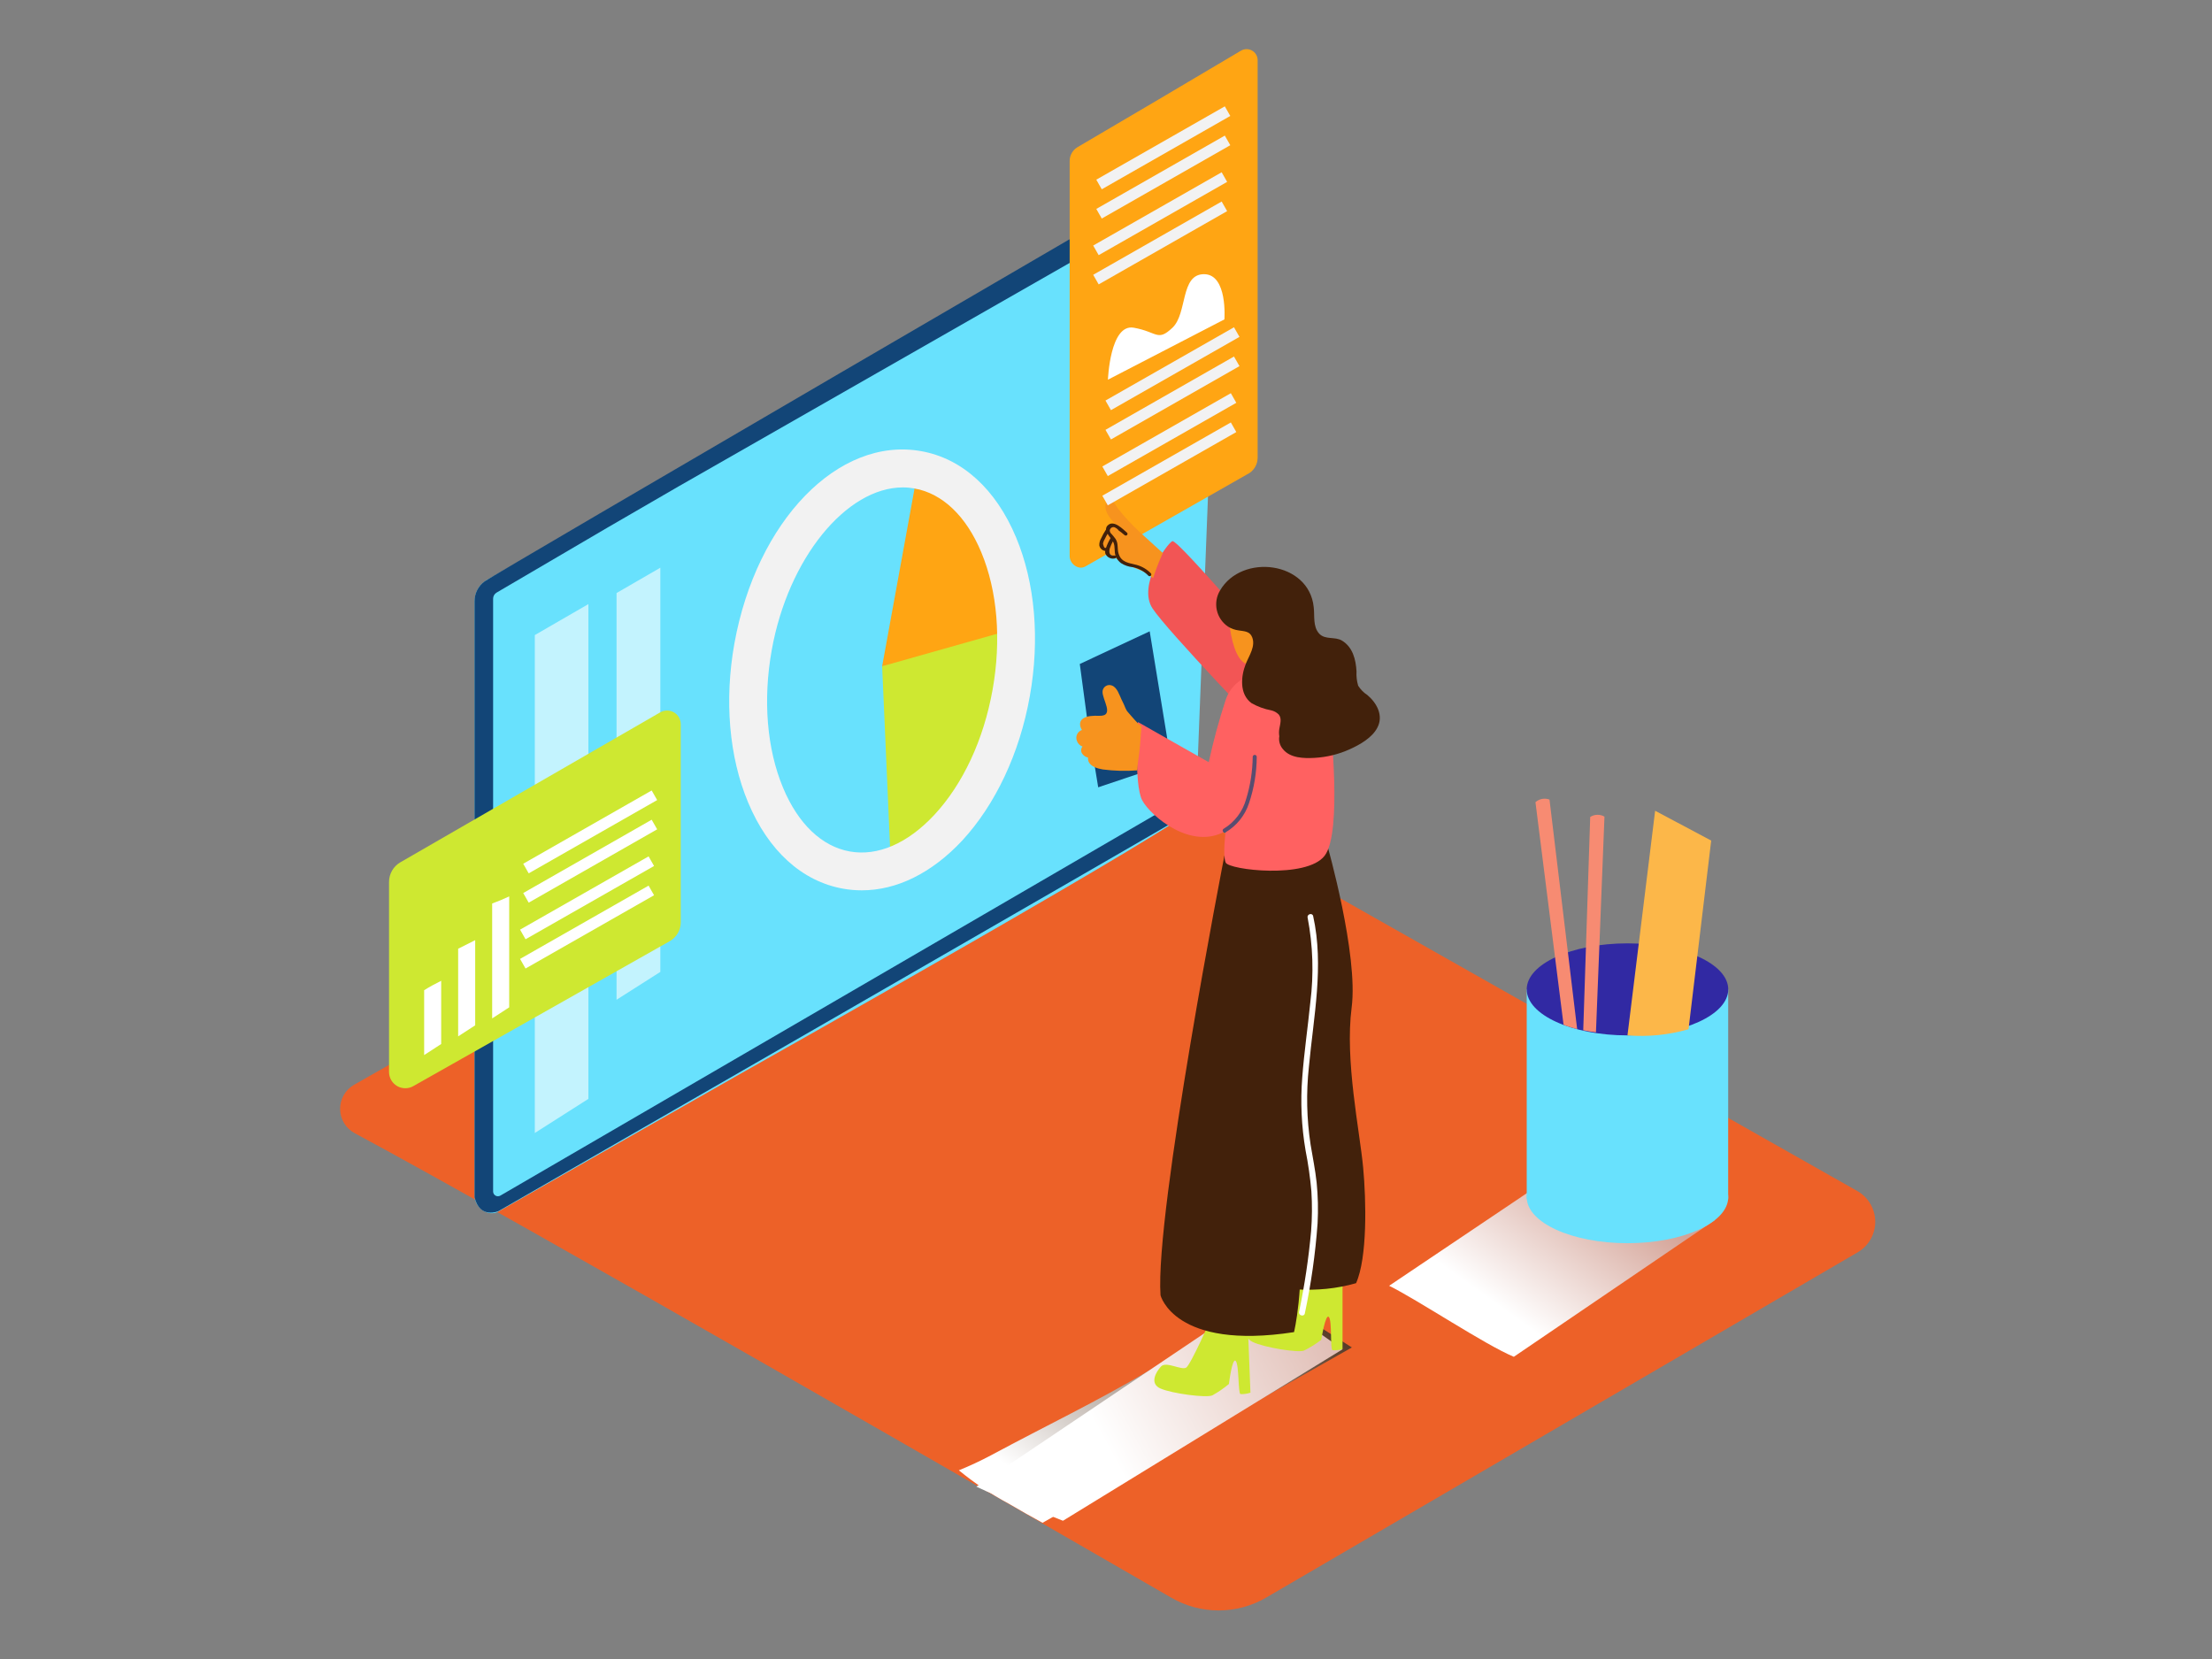 <svg width="200" height="150" viewBox="0 0 200 150" fill="none" xmlns="http://www.w3.org/2000/svg">
<rect x="0" y="0" width="200" height="150" fill="#808080" stroke="none"/>
<g id="report-analysis-isometric-45a4d 1">
<g id="Group">
<g id="Layer 2">
<path id="Vector" d="M32.065 102.455C47.23 110.595 91.85 136.345 105.9 144.455C107.201 145.212 108.68 145.61 110.185 145.61C111.69 145.61 113.169 145.212 114.47 144.455L167.97 113.225C168.454 112.942 168.855 112.536 169.133 112.048C169.41 111.56 169.555 111.008 169.551 110.447C169.547 109.886 169.396 109.336 169.113 108.852C168.829 108.368 168.423 107.967 167.935 107.69L92.625 65.055C92.243 64.841 91.813 64.728 91.375 64.728C90.937 64.728 90.507 64.841 90.125 65.055L32 98.09C31.615 98.313 31.296 98.634 31.077 99.021C30.857 99.408 30.745 99.847 30.752 100.291C30.758 100.736 30.883 101.171 31.114 101.552C31.345 101.932 31.673 102.244 32.065 102.455Z" fill="#ED6128"/>
<path id="Vector_2" style="mix-blend-mode:multiply" d="M91.17 135.935C92.195 136.535 93.22 137.12 94.26 137.685L122.23 121.83L115.73 117.685C113.63 119.385 106.37 122.46 104.04 123.835C98.96 126.835 94.79 128.79 89.595 131.585C88.652 132.086 87.684 132.539 86.695 132.94C88.087 134.08 89.585 135.083 91.17 135.935Z" fill="url(#paint0_linear_130_2208)"/>
<path id="Vector_3" d="M44 52.45C43.667 52.644 43.392 52.922 43.201 53.256C43.011 53.591 42.912 53.97 42.915 54.355V108C42.835 109.095 44.075 110.105 45.08 109.53L67.045 97.03C67.93 96.53 108.135 73.91 108.135 72.89L110.315 16.69C110.322 16.503 110.279 16.317 110.191 16.152C110.102 15.986 109.971 15.848 109.811 15.75C109.651 15.652 109.468 15.599 109.281 15.595C109.093 15.592 108.908 15.638 108.745 15.73C98.935 21.265 48.45 49.865 44 52.45Z" fill="#68E1FD"/>
<path id="Vector_4" opacity="0.6" d="M48.355 57.42V102.44L53.2 99.355V54.62L48.355 57.42Z" fill="white"/>
<path id="Vector_5" d="M54.94 47.695L44.9 53.58C44.804 53.636 44.724 53.716 44.669 53.813C44.614 53.909 44.585 54.019 44.585 54.13V107.73C44.586 107.806 44.606 107.88 44.644 107.946C44.682 108.011 44.737 108.066 44.803 108.104C44.868 108.141 44.943 108.161 45.019 108.162C45.094 108.162 45.169 108.142 45.235 108.105L108.18 71.5C108.176 71.949 108.067 72.391 107.861 72.791C107.655 73.19 107.358 73.536 106.995 73.8C105.795 74.555 45.075 109.5 45.075 109.5C45.075 109.5 43.4 110.26 42.91 108.26V54.355C42.909 54.006 42.991 53.661 43.149 53.35C43.308 53.039 43.537 52.77 43.82 52.565C44.79 51.86 107.32 15.445 107.32 15.445C107.32 15.445 109.595 14.61 110.35 15.98L61.35 43.98" fill="#124577"/>
<path id="Vector_6" d="M112.215 4.575C108.715 6.655 100.03 11.79 97.435 13.3C97.214 13.429 97.031 13.613 96.905 13.835C96.778 14.058 96.713 14.309 96.715 14.565V50.205C96.66 50.935 97.485 51.605 98.155 51.205L112.75 42.895C113.035 42.761 113.277 42.549 113.447 42.283C113.617 42.018 113.708 41.71 113.71 41.395V5.395C113.702 5.224 113.65 5.058 113.559 4.913C113.468 4.768 113.342 4.649 113.192 4.566C113.042 4.484 112.874 4.442 112.702 4.443C112.531 4.445 112.364 4.49 112.215 4.575Z" fill="#FFA513"/>
<path id="Vector_7" style="mix-blend-mode:multiply" d="M96.11 137.5L121.385 122L114.23 116.96L88.28 134.415C90.81 135.65 93.5 136.43 96.11 137.5Z" fill="url(#paint1_linear_130_2208)"/>
<path id="Vector_8" d="M109.675 118.77C109.675 118.865 107.675 123.37 107.255 123.65C106.835 123.93 105.44 123.05 104.975 123.55C104.51 124.05 103.905 125.105 104.94 125.55C105.975 125.995 109.055 126.41 109.615 126.165C110.147 125.87 110.649 125.525 111.115 125.135C111.115 125.135 111.405 122.72 111.725 123.05C112.045 123.38 111.93 125.985 112.16 126.05C112.465 126.061 112.77 126.017 113.06 125.92L112.765 118.305" fill="#CEE831"/>
<path id="Vector_9" d="M118.23 114.72C118.23 114.815 116.09 119.25 115.635 119.51C115.18 119.77 113.845 118.845 113.36 119.33C112.875 119.815 112.235 120.83 113.255 121.33C114.275 121.83 117.34 122.33 117.905 122.115C118.455 121.841 118.978 121.515 119.465 121.14C119.465 121.14 119.84 118.735 120.15 119.08C120.46 119.425 120.25 122.02 120.48 122.08C120.785 122.102 121.092 122.068 121.385 121.98V114.36" fill="#CEE831"/>
<path id="Vector_10" d="M110.705 77.37C110.705 77.37 104.41 109.625 104.93 117.115C104.93 117.115 106.18 122.115 117 120.445C117 120.445 117.935 116.7 117.5 110.355C117.065 104.01 115.94 77.355 115.94 77.355L110.705 77.37Z" fill="#42210B"/>
<path id="Vector_11" d="M111.845 115.5L113.5 77L120 76.395C120 76.395 122.835 86.315 122.21 91.1C121.585 95.885 122.94 102.235 123.25 105.56C123.53 108.56 123.64 113.71 122.61 116.02C119.105 117.025 115.33 116.685 111.845 115.5Z" fill="#42210B"/>
<path id="Vector_12" d="M117.455 118.62C117.958 116.208 118.322 113.769 118.545 111.315C118.637 110.115 118.645 108.911 118.57 107.71C118.46 106.473 118.285 105.243 118.045 104.025C117.671 101.839 117.57 99.616 117.745 97.405C117.915 95.135 118.245 92.905 118.475 90.62C118.796 88.073 118.713 85.491 118.23 82.97C118.155 82.645 118.66 82.505 118.73 82.83C119.73 87.33 118.765 91.935 118.345 96.46C118.091 98.803 118.143 101.17 118.5 103.5C118.69 104.64 118.92 105.77 119.045 106.92C119.168 108.149 119.197 109.386 119.13 110.62C118.932 113.358 118.546 116.08 117.975 118.765C117.895 119.085 117.395 118.945 117.455 118.62Z" fill="white"/>
<path id="Vector_13" d="M117.05 60.765C116.4 60.5 106.5 48.71 106 48.93C105.5 49.15 102.835 52.93 104.205 55.01C105.575 57.09 114.705 66.555 114.705 66.555" fill="#F25555"/>
<path id="Vector_14" d="M103.655 69.72L105.865 68.78L103.95 57.08L97.63 60.035L98.37 65.54L99.295 71.185L103.655 69.72L102.97 68.835L103.655 69.72Z" fill="#124577"/>
<path id="Vector_15" d="M114.97 60.57C114.355 60.795 111.68 60.795 110.82 63.28C110.213 65.13 109.702 67.011 109.29 68.915L102.89 65.285C102.89 65.285 102.51 70.92 103.27 72.355C104.03 73.79 107.77 76.94 110.82 75.125C110.82 75.125 110.535 77.325 110.82 77.99C111.105 78.655 118.145 79.49 119.77 77.37C121.395 75.25 120.27 65.285 120.27 65.285" fill="#FF6161"/>
<path id="Vector_16" d="M103 68.11C103.105 67.305 103.13 66.49 103.215 65.68C102.994 65.509 102.791 65.317 102.61 65.105C102.39 64.87 102.18 64.605 101.975 64.38C101.77 64.155 101.705 63.845 101.565 63.58L101.405 63.25C101.205 62.835 101.02 62.175 100.545 61.985C100.456 61.948 100.36 61.932 100.265 61.938C100.169 61.944 100.076 61.973 99.993 62.022C99.91 62.07 99.839 62.137 99.787 62.218C99.734 62.298 99.701 62.389 99.69 62.485C99.61 63.215 100.845 64.765 99.385 64.72C99.111 64.707 98.837 64.715 98.565 64.745C98.01 64.82 97.495 65.09 97.7 65.745C97.729 65.835 97.771 65.921 97.825 66C97.728 66.033 97.638 66.086 97.562 66.155C97.486 66.224 97.425 66.308 97.383 66.402C97.341 66.496 97.318 66.597 97.317 66.7C97.315 66.803 97.335 66.905 97.375 67C97.416 67.115 97.483 67.219 97.569 67.306C97.656 67.392 97.76 67.458 97.875 67.5C97.796 67.596 97.753 67.716 97.753 67.84C97.753 67.964 97.796 68.084 97.875 68.18C97.996 68.344 98.175 68.456 98.375 68.495C98.36 68.604 98.372 68.716 98.41 68.82C98.595 69.32 99.245 69.49 99.71 69.57C100.743 69.705 101.786 69.733 102.825 69.655C102.85 69.105 102.935 68.61 103 68.11Z" fill="#F7931E"/>
<path id="Vector_17" d="M100.375 47.665C99.74 48.25 99.815 49.105 100.04 49.955C100.104 49.957 100.165 49.98 100.215 50.02C100.706 50.358 101.219 50.663 101.75 50.935C102.164 51.162 102.593 51.359 103.035 51.525C103.489 51.69 103.906 51.945 104.26 52.275C104.504 51.5 104.798 50.742 105.14 50.005C103.64 48.61 102.34 47.605 101.08 45.975C100.945 45.8 100.64 45.23 100.46 45.25C100.402 45.237 100.342 45.238 100.284 45.251C100.227 45.263 100.172 45.288 100.125 45.324C100.077 45.359 100.038 45.404 100.01 45.456C99.981 45.508 99.964 45.566 99.96 45.625C99.85 46.35 100.46 46.945 100.89 47.46C100.925 47.5 100.355 47.64 100.375 47.665Z" fill="#F7931E"/>
<path id="Vector_18" d="M100.615 48.295C100.77 48.165 100.545 47.945 100.395 48.075C100.266 48.182 100.15 48.305 100.05 48.44C99.896 48.617 99.782 48.825 99.715 49.05C99.712 49.103 99.712 49.157 99.715 49.21C99.71 49.233 99.71 49.257 99.715 49.28C99.709 49.335 99.715 49.391 99.731 49.444C99.747 49.498 99.774 49.547 99.81 49.59C99.965 49.735 100.165 49.59 100.275 49.46C100.421 49.28 100.525 49.07 100.58 48.845C100.63 48.675 100.715 48.465 100.58 48.32L100.615 48.295Z" fill="#F7931E"/>
<path id="Vector_19" d="M104.07 51.85C103.716 51.483 103.271 51.217 102.78 51.08C102.115 50.9 101.405 50.88 101.145 50.08C100.99 49.615 101.145 49.17 100.87 48.735C100.804 48.641 100.734 48.551 100.66 48.465L100.51 48.29C100.461 48.252 100.421 48.205 100.391 48.15C100.362 48.096 100.345 48.036 100.34 47.975C100.343 47.923 100.357 47.873 100.383 47.828C100.408 47.783 100.443 47.745 100.486 47.716C100.528 47.687 100.577 47.668 100.628 47.661C100.679 47.654 100.731 47.659 100.78 47.675C100.906 47.728 101.019 47.808 101.11 47.91V47.935C101.305 48.07 101.49 48.22 101.67 48.375C101.85 48.53 102.045 48.285 101.89 48.155C101.53 47.845 100.765 47.05 100.24 47.435C100.164 47.481 100.102 47.547 100.06 47.625C100.017 47.703 99.997 47.791 100 47.88C99.829 48.135 99.68 48.405 99.555 48.685C99.442 48.875 99.386 49.094 99.395 49.315C99.421 49.444 99.486 49.561 99.582 49.651C99.678 49.74 99.8 49.798 99.93 49.815C99.92 49.883 99.92 49.952 99.93 50.02C99.992 50.191 100.115 50.333 100.276 50.42C100.436 50.507 100.623 50.532 100.8 50.49C100.828 50.488 100.854 50.476 100.874 50.457C100.894 50.438 100.907 50.412 100.91 50.385C101.017 50.59 101.167 50.769 101.35 50.91C101.669 51.116 102.032 51.243 102.41 51.28C102.943 51.38 103.431 51.642 103.81 52.03C103.834 52.064 103.87 52.088 103.912 52.095C103.953 52.103 103.995 52.094 104.03 52.07C104.064 52.046 104.088 52.009 104.095 51.968C104.103 51.927 104.094 51.884 104.07 51.85ZM100 49.535H99.965C99.82 49.605 99.73 49.195 99.73 49.135C99.761 48.98 99.823 48.832 99.91 48.7C99.98 48.55 100.06 48.405 100.145 48.265C100.227 48.398 100.317 48.527 100.415 48.65C100.247 48.93 100.108 49.227 100 49.535ZM100.745 50.23C100.29 50.29 100.245 49.905 100.35 49.56C100.425 49.35 100.516 49.147 100.62 48.95L100.67 49.04C100.845 49.425 100.725 49.86 100.865 50.26C100.835 50.236 100.798 50.224 100.76 50.225L100.745 50.23Z" fill="#42210B"/>
<path id="Vector_20" d="M111.24 52.66C110.84 52.915 110.855 59.24 112.655 60.02C115.005 61.02 116.89 58.26 117.11 56.765C117.33 55.27 115.88 49.72 111.24 52.66Z" fill="#F7931E"/>
<path id="Vector_21" d="M123.635 62.845C123.299 62.627 123.014 62.339 122.8 62C122.675 61.58 122.624 61.142 122.65 60.705C122.59 59.635 122.315 58.505 121.325 57.915C120.695 57.54 119.825 57.87 119.28 57.295C118.685 56.645 118.88 55.685 118.78 54.89C118.355 50.755 112.28 50.005 110.31 53.39C109.99 53.922 109.886 54.556 110.019 55.162C110.152 55.768 110.512 56.3 111.025 56.65C111.321 56.836 111.653 56.956 112 57C112.5 57.08 113 57.065 113.215 57.615C113.54 58.43 112.94 59.275 112.65 60C112.19 61.13 112.045 62.755 113.15 63.57C113.702 63.887 114.304 64.108 114.93 64.225C115.194 64.283 115.435 64.417 115.625 64.61C115.92 64.98 115.735 65.49 115.67 65.905C115.634 66.125 115.634 66.35 115.67 66.57C115.634 66.778 115.646 66.992 115.704 67.196C115.762 67.399 115.865 67.587 116.005 67.745C116.665 68.55 117.88 68.575 118.84 68.525C119.957 68.466 121.053 68.197 122.07 67.73C122.965 67.325 124.07 66.695 124.535 65.79C125.105 64.715 124.5 63.575 123.635 62.845Z" fill="#42210B"/>
<path id="Vector_22" opacity="0.7" d="M113.265 68.435C113.251 69.723 113.052 71.003 112.675 72.235C112.367 73.366 111.634 74.335 110.63 74.94C110.43 75.06 110.63 75.38 110.815 75.255C111.82 74.66 112.574 73.72 112.935 72.61C113.387 71.264 113.622 69.855 113.63 68.435C113.63 68.386 113.611 68.34 113.577 68.306C113.542 68.272 113.496 68.252 113.447 68.252C113.399 68.252 113.353 68.272 113.318 68.306C113.284 68.34 113.265 68.386 113.265 68.435Z" fill="#124577"/>
<path id="Vector_23" style="mix-blend-mode:multiply" d="M136.875 122.675L155.03 110.33L146.6 102.135L125.6 116.255C128.14 117.5 134.285 121.605 136.875 122.675Z" fill="url(#paint2_linear_130_2208)"/>
<path id="Vector_24" d="M138.04 89.455V108.41C138.04 108.41 156.255 109.41 156.255 108.41V89.455" fill="#68E1FD"/>
<path id="Vector_25" d="M147.15 112.405C152.181 112.405 156.26 110.542 156.26 108.245C156.26 105.947 152.181 104.085 147.15 104.085C142.119 104.085 138.04 105.947 138.04 108.245C138.04 110.542 142.119 112.405 147.15 112.405Z" fill="#68E1FD"/>
<path id="Vector_26" d="M147.15 93.615C152.181 93.615 156.26 91.752 156.26 89.455C156.26 87.157 152.181 85.295 147.15 85.295C142.119 85.295 138.04 87.157 138.04 89.455C138.04 91.752 142.119 93.615 147.15 93.615Z" fill="#3129A3"/>
<path id="Vector_27" d="M141.47 92.69L141.535 92.725C141.885 92.845 142.24 92.955 142.6 93.05L140.1 72.295C139.887 72.214 139.656 72.194 139.432 72.235C139.208 72.276 139 72.378 138.83 72.53L141.37 92.655L141.47 92.69Z" fill="#F78B72"/>
<path id="Vector_28" d="M144.3 93.335L145.07 73.835C144.873 73.722 144.648 73.665 144.421 73.67C144.193 73.675 143.972 73.743 143.78 73.865L143.15 93.15C143.53 93.233 143.913 93.295 144.3 93.335Z" fill="#F78B72"/>
<path id="Vector_29" d="M147.15 93.615L149.65 73.305L154.72 76L152.67 93.06C150.878 93.575 149.008 93.763 147.15 93.615Z" fill="#FCB749"/>
<path id="Vector_30" d="M79.76 60.24L80.51 77.375C80.51 77.375 91.31 74.375 92.045 59.14L91.545 56.03L79.76 60.24Z" fill="#CEE831"/>
<path id="Vector_31" d="M79.76 60.24L82.69 44.165C82.69 44.165 90.45 44.595 90.94 57.08L79.76 60.24Z" fill="#FFA513"/>
<path id="Vector_32" d="M77.92 80.5C77.352 80.5 76.784 80.45 76.225 80.35C72.515 79.69 69.465 76.92 67.64 72.55C65.92 68.44 65.48 63.335 66.4 58.185C68.4 47.095 75.8 39.455 83.285 40.79C86.995 41.45 90.045 44.22 91.87 48.59C93.59 52.7 94.03 57.805 93.11 62.955C92.195 68.11 90 72.745 87 76C84.245 78.945 81.08 80.5 77.92 80.5ZM81.635 44.07C76.53 44.07 71.26 50.47 69.775 58.79C68.97 63.29 69.335 67.72 70.805 71.235C72.165 74.49 74.305 76.53 76.83 76.985C79.355 77.44 82.07 76.26 84.475 73.68C87.065 70.895 88.94 66.875 89.745 62.36C90.55 57.86 90.185 53.43 88.715 49.915C87.355 46.66 85.215 44.62 82.69 44.165C82.342 44.102 81.989 44.07 81.635 44.07Z" fill="#F2F2F2"/>
<path id="Vector_33" d="M99.37 16.68L110.99 10.05" stroke="#F2F2F2" stroke-miterlimit="10"/>
<path id="Vector_34" d="M99.37 19.325L110.99 12.695" stroke="#F2F2F2" stroke-miterlimit="10"/>
<path id="Vector_35" d="M99.09 22.635L110.705 16.01" stroke="#F2F2F2" stroke-miterlimit="10"/>
<path id="Vector_36" d="M99.09 25.28L110.705 18.655" stroke="#F2F2F2" stroke-miterlimit="10"/>
<path id="Vector_37" d="M100.2 36.65L111.82 30.025" stroke="#F2F2F2" stroke-miterlimit="10"/>
<path id="Vector_38" d="M100.2 39.3L111.82 32.67" stroke="#F2F2F2" stroke-miterlimit="10"/>
<path id="Vector_39" d="M99.915 42.61L111.535 35.985" stroke="#F2F2F2" stroke-miterlimit="10"/>
<path id="Vector_40" d="M99.915 45.255L111.535 38.63" stroke="#F2F2F2" stroke-miterlimit="10"/>
<path id="Vector_41" d="M100.175 34.33C100.175 34.33 100.36 29.245 102.51 29.63C104.66 30.015 104.65 30.915 106.01 29.63C107.37 28.345 106.705 24.79 108.86 24.79C111.015 24.79 110.705 28.88 110.705 28.88L100.175 34.33Z" fill="white"/>
<path id="Vector_42" opacity="0.6" d="M55.745 53.62V90.395L59.705 87.875V51.33L55.745 53.62Z" fill="white"/>
<path id="Vector_43" d="M36.2 77.965L59.7 64.405C59.888 64.297 60.1 64.241 60.317 64.241C60.533 64.241 60.746 64.299 60.933 64.407C61.121 64.515 61.276 64.671 61.385 64.859C61.493 65.046 61.55 65.258 61.55 65.475V83.4C61.549 83.747 61.456 84.087 61.28 84.385C61.104 84.684 60.852 84.931 60.55 85.1L37.41 98.18C37.188 98.316 36.933 98.39 36.672 98.394C36.412 98.399 36.155 98.335 35.927 98.208C35.7 98.081 35.511 97.895 35.378 97.671C35.246 97.446 35.176 97.191 35.175 96.93V79.74C35.175 79.38 35.27 79.027 35.45 78.715C35.63 78.404 35.888 78.145 36.2 77.965Z" fill="#CEE831"/>
<path id="Vector_44" d="M47.555 78.53L59.17 71.905" stroke="white" stroke-miterlimit="10"/>
<path id="Vector_45" d="M47.555 81.18L59.17 74.55" stroke="white" stroke-miterlimit="10"/>
<path id="Vector_46" d="M47.27 84.49L58.89 77.865" stroke="white" stroke-miterlimit="10"/>
<path id="Vector_47" d="M47.27 87.135L58.89 80.51" stroke="white" stroke-miterlimit="10"/>
<path id="Vector_48" d="M38.35 89.53V95.395L39.89 94.395V88.68C39.36 88.94 38.845 89.22 38.35 89.53Z" fill="white"/>
<path id="Vector_49" d="M41.425 85.78V93.705L42.965 92.705V85.005L41.425 85.78Z" fill="white"/>
<path id="Vector_50" d="M44.5 81.69V92.08L46.04 91.08V81.05C45.54 81.28 45.03 81.5 44.5 81.69Z" fill="white"/>
</g>
</g>
</g>
<defs>
<linearGradient id="paint0_linear_130_2208" x1="115.8" y1="111.81" x2="97.355" y2="137.125" gradientUnits="userSpaceOnUse">
<stop offset="0.02" stop-color="#42210B"/>
<stop offset="1" stop-color="white"/>
</linearGradient>
<linearGradient id="paint1_linear_130_2208" x1="127.915" y1="114.98" x2="99.755" y2="130.15" gradientUnits="userSpaceOnUse">
<stop stop-color="#D4A397"/>
<stop offset="1" stop-color="white"/>
</linearGradient>
<linearGradient id="paint2_linear_130_2208" x1="145.15" y1="106.605" x2="136.395" y2="118.73" gradientUnits="userSpaceOnUse">
<stop stop-color="#D4A397"/>
<stop offset="1" stop-color="white"/>
</linearGradient>
</defs>
</svg>

